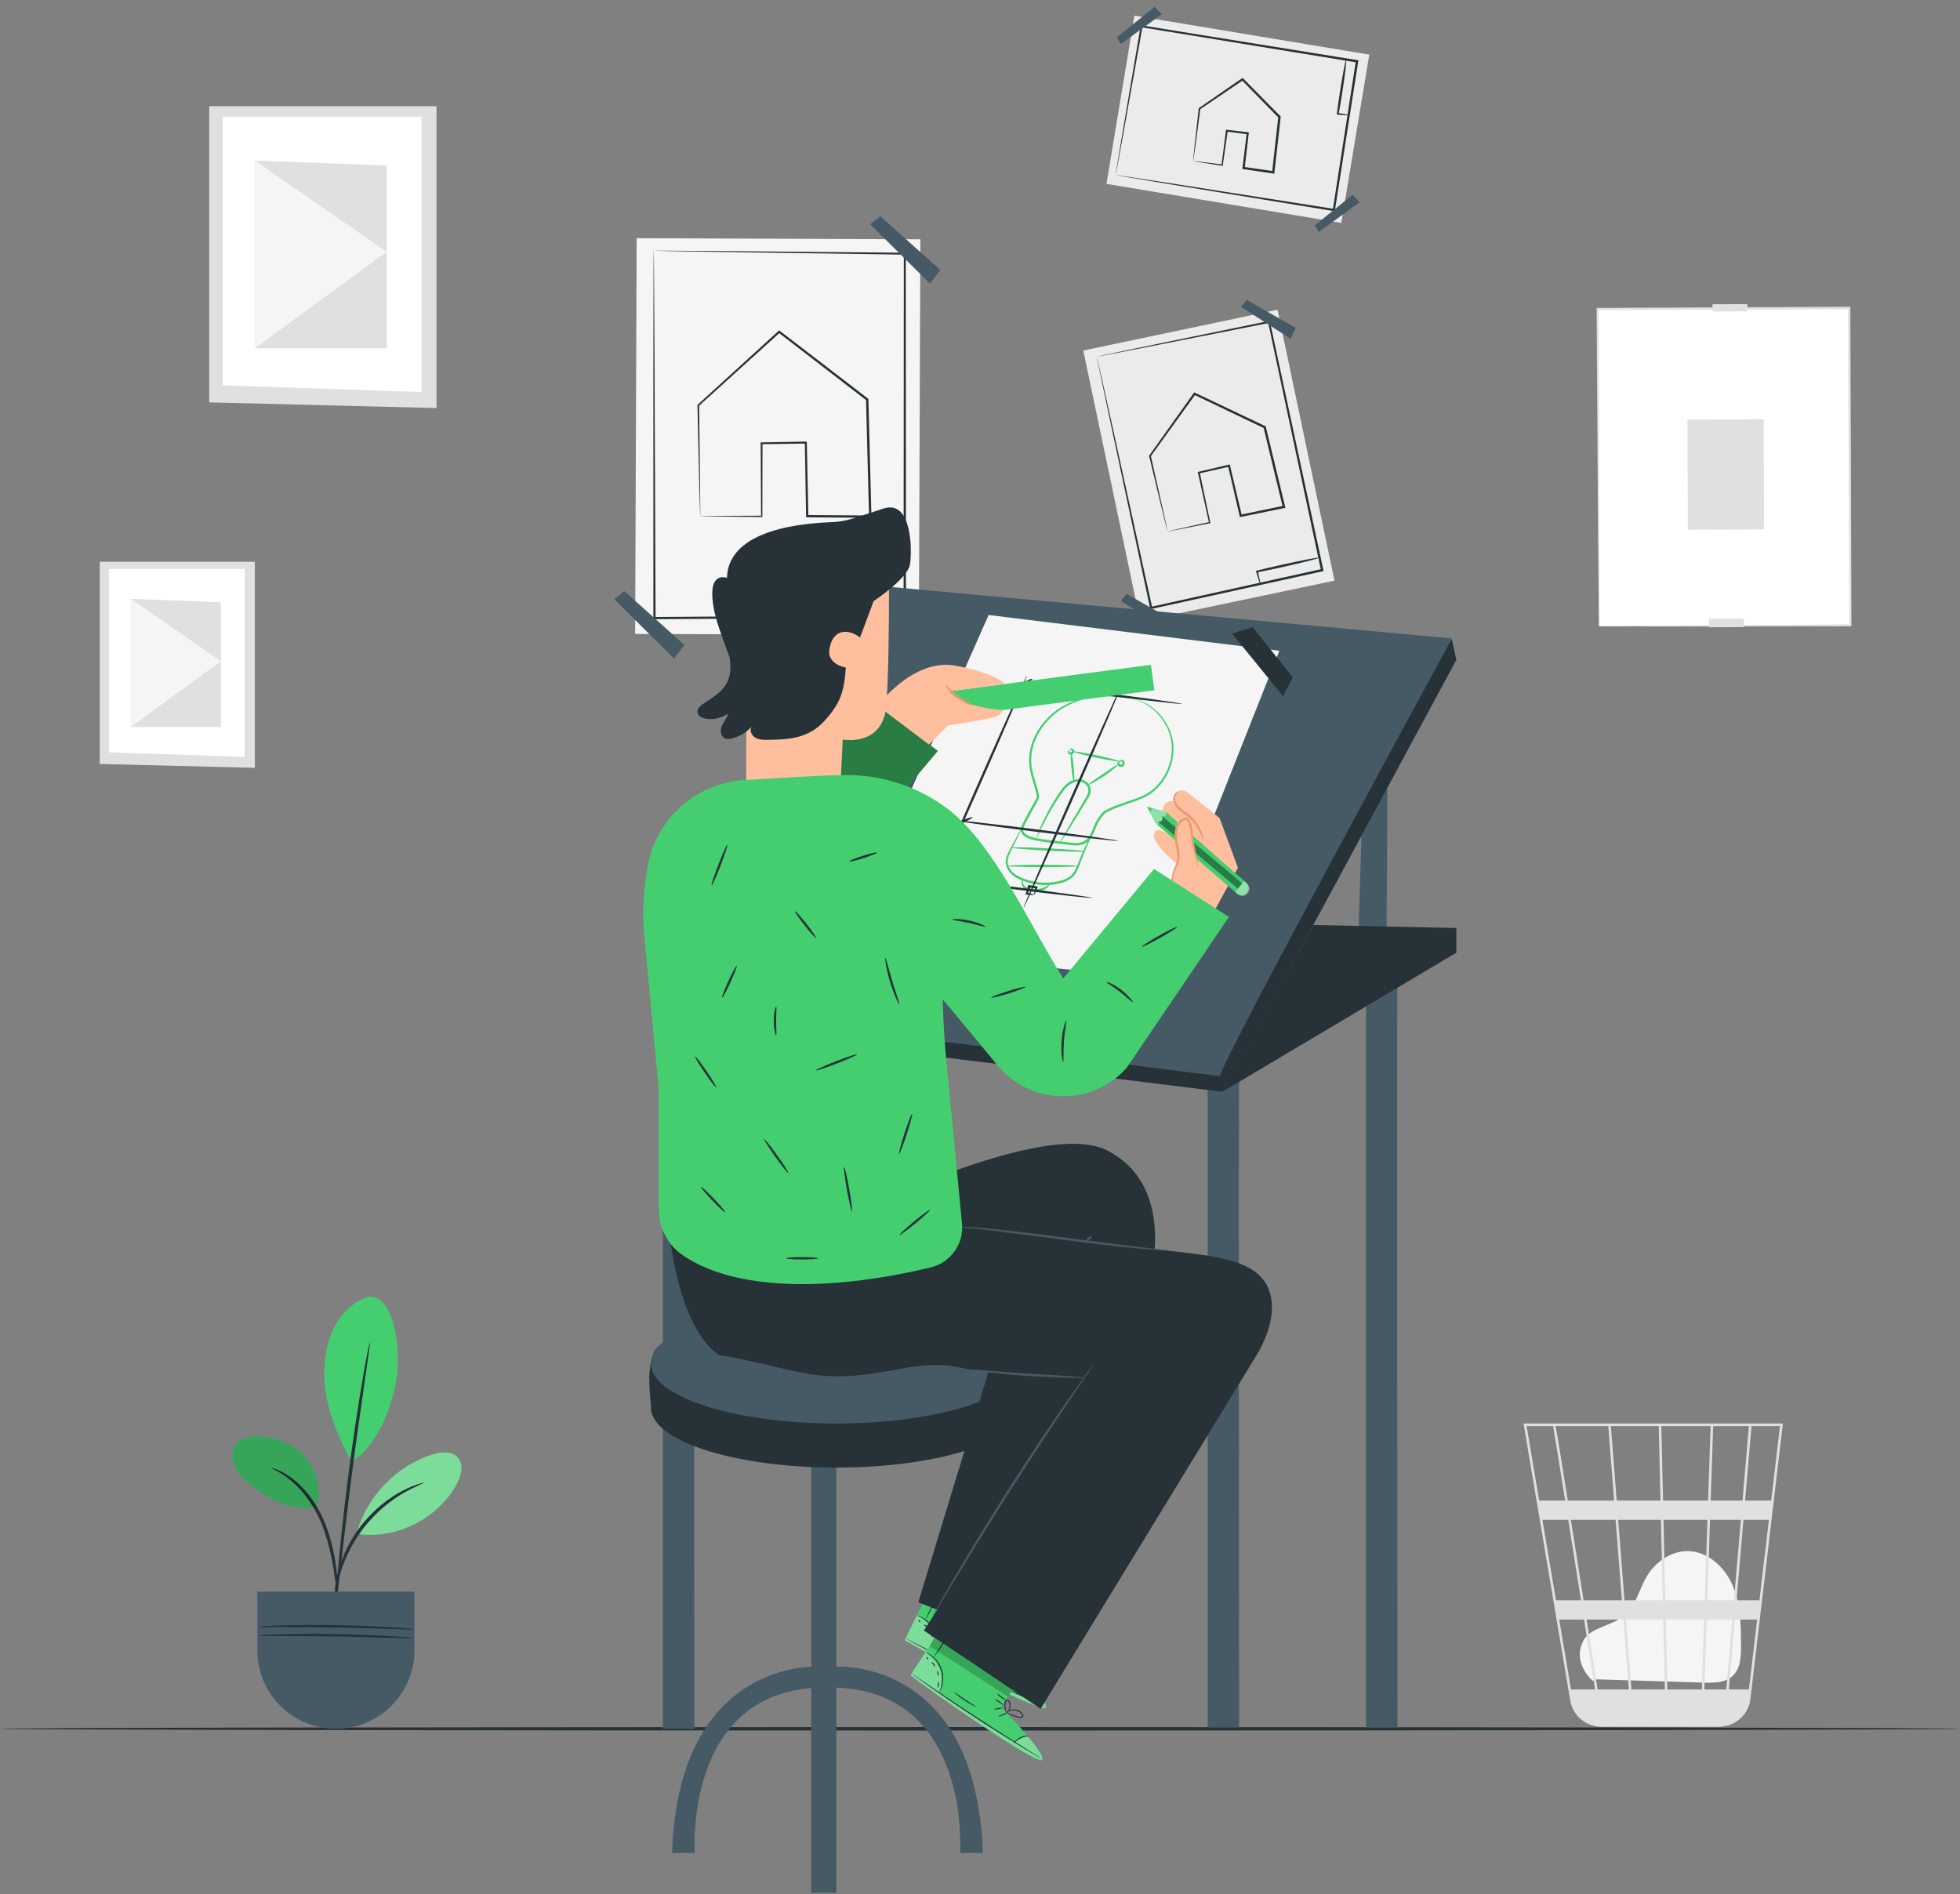<svg width="239" height="231" viewBox="0 0 239 231" fill="none" xmlns="http://www.w3.org/2000/svg">
<rect x="0" y="0" width="239" height="231" fill="#808080" stroke="none"/>
<path d="M225.492 37.552L194.828 37.678L194.987 76.374L225.651 76.248L225.492 37.552Z" fill="white"/>
<path d="M194.977 76.378C194.977 76.378 195.176 76.369 195.548 76.363C195.931 76.358 196.479 76.351 197.191 76.342C198.634 76.329 200.735 76.309 203.409 76.285C208.764 76.249 216.414 76.196 225.64 76.132L225.52 76.254C225.468 65.201 225.404 51.889 225.337 37.561V37.558L225.483 37.703C214.416 37.742 203.956 37.78 194.819 37.813L194.949 37.682C194.969 49.155 194.986 58.812 194.997 65.611C194.996 69.009 194.996 71.693 194.995 73.538C194.992 74.452 194.99 75.156 194.988 75.644C194.986 75.877 194.985 76.057 194.983 76.189C194.982 76.312 194.977 76.378 194.977 76.378C194.974 76.381 194.972 76.322 194.968 76.204C194.966 76.075 194.963 75.901 194.959 75.673C194.953 75.191 194.945 74.495 194.935 73.593C194.919 71.755 194.897 69.081 194.868 65.695C194.824 58.876 194.762 49.19 194.688 37.682L194.688 37.552L194.818 37.551C203.956 37.509 214.416 37.462 225.482 37.411L225.629 37.41V37.556V37.559C225.678 51.888 225.724 65.2 225.762 76.252L225.762 76.374H225.642C216.384 76.385 208.708 76.396 203.335 76.402C200.672 76.4 198.58 76.398 197.143 76.397C196.441 76.393 195.9 76.391 195.524 76.389C195.158 76.387 194.977 76.378 194.977 76.378Z" fill="#E0E0E0"/>
<path d="M212.628 75.444L208.375 75.461L208.379 76.493L212.632 76.476L212.628 75.444Z" fill="#E0E0E0"/>
<path d="M215.059 51.134L205.758 51.172L205.813 64.6L215.114 64.561L215.059 51.134Z" fill="#E0E0E0"/>
<path d="M213.074 37.086L208.82 37.103L208.824 37.987L213.077 37.97L213.074 37.086Z" fill="#E0E0E0"/>
<path d="M53.224 12.949H25.516V49.069L53.224 49.764V12.949Z" fill="#E0E0E0"/>
<path d="M51.402 14.234H27.156V46.993L51.402 47.811V14.234Z" fill="white"/>
<path d="M47.152 20.187L31.062 19.574V42.472H47.152V20.187Z" fill="#E0E0E0"/>
<path d="M31.062 42.472L47.152 30.708L31.062 19.574V42.472Z" fill="#F5F5F5"/>
<path d="M31.075 68.51H12.164V93.162L31.075 93.636V68.51Z" fill="#E0E0E0"/>
<path d="M29.829 69.387H13.281V91.744L29.829 92.302V69.387Z" fill="white"/>
<path d="M26.934 73.45L15.953 73.031V88.658H26.934V73.45Z" fill="#E0E0E0"/>
<path d="M15.953 88.658L26.934 80.63L15.953 73.031V88.658Z" fill="#F5F5F5"/>
<path d="M194.233 204.987C193.49 204.353 191.832 202.344 193.11 200.006C193.579 199.15 194.574 198.726 195.475 198.348C196.376 197.97 197.323 197.642 198.069 197.011C199.475 195.82 199.863 193.843 200.796 192.254C201.868 190.431 203.868 189.066 205.981 189.161C208.401 189.271 210.419 191.237 211.334 193.48C212.249 195.722 212.281 198.212 212.3 200.633C212.31 201.972 212.25 203.482 211.262 204.386C210.352 205.22 208.98 205.23 207.746 205.192C203.338 205.058 198.93 204.923 194.521 204.788" fill="#F5F5F5"/>
<path d="M217.402 173.596H185.781L191.477 207.391C191.726 208.867 192.8 210.005 194.177 210.4C194.213 210.411 194.251 210.419 194.288 210.43C194.382 210.454 194.473 210.485 194.569 210.502C194.778 210.545 194.993 210.567 195.212 210.575C195.214 210.586 195.216 210.597 195.217 210.608L195.372 210.583H195.373H209.466C209.731 210.583 209.989 210.556 210.24 210.506C211.904 210.25 213.236 208.921 213.439 207.203L216.184 183.918L216.308 182.992H216.293L217.381 173.77L217.402 173.596ZM211.437 195.153H208.191L208.519 185.345H212.279L211.437 195.153ZM212.593 185.345H215.7L214.544 195.153H211.752L212.593 185.345ZM203.323 206.025L203.125 197.505H207.798L207.514 206.025H203.323ZM198.271 197.505H202.812L203.008 206.025H198.936L198.271 197.505ZM198.622 206.025H194.815C194.453 203.725 193.983 200.735 193.473 197.505H197.957L198.622 206.025ZM198.087 195.153L197.321 185.345H202.53L202.757 195.153H198.087ZM203.071 195.153L202.844 185.345H208.204L207.877 195.153H203.071ZM202.79 182.993L202.579 173.909H208.586L208.283 182.993H202.79ZM202.476 182.993H197.138L196.429 173.909H202.266L202.476 182.993ZM196.823 182.993H191.175C190.975 181.738 190.786 180.551 190.614 179.483C190.025 175.81 189.803 174.429 189.68 173.909H196.114L196.823 182.993ZM197.006 185.345L197.772 195.153H193.101C192.944 194.157 192.785 193.151 192.626 192.143C192.26 189.828 191.893 187.513 191.548 185.344H197.006V185.345ZM192.784 195.153H189.732L188.079 185.345H191.231C191.713 188.376 192.247 191.749 192.784 195.153ZM193.155 197.505C193.62 200.454 194.078 203.361 194.497 206.025H191.566L190.13 197.505H193.155ZM207.828 206.025L208.113 197.505H211.234L210.502 206.025H207.828ZM208.598 182.993L208.901 173.909H213.26L212.48 182.993H208.598ZM189.382 173.909C189.507 174.566 190.084 178.14 190.857 182.993H187.684L186.153 173.909H189.382ZM213.261 206.025H210.817L211.549 197.505H214.266L213.261 206.025ZM215.977 182.993H212.795L213.575 173.909H217.049L215.977 182.993Z" fill="#E0E0E0"/>
<path d="M239 210.822C239 210.94 185.494 211.036 119.506 211.036C53.495 211.036 0 210.94 0 210.822C0 210.704 53.495 210.607 119.506 210.607C185.494 210.608 239 210.704 239 210.822Z" fill="#263238"/>
<path d="M112.227 29.182L77.633 29.051L77.449 77.303L112.044 77.434L112.227 29.182Z" fill="#F5F5F5"/>
<path d="M85.384 62.946C85.387 62.943 85.432 62.941 85.519 62.938C85.616 62.937 85.741 62.935 85.899 62.932C86.246 62.928 86.736 62.923 87.368 62.917C88.656 62.911 90.519 62.902 92.881 62.89L92.802 62.969C92.789 60.532 92.773 57.514 92.756 54.057L92.756 53.947L92.865 53.946C94.539 53.916 96.353 53.884 98.26 53.85L98.382 53.847L98.384 53.971C98.44 56.721 98.502 59.751 98.567 62.944L98.431 62.809C100.897 62.826 103.469 62.843 106.118 62.861L105.974 63.008C105.906 60.399 105.834 57.679 105.761 54.902C105.707 52.803 105.654 50.737 105.602 48.718L105.658 48.828C101.862 45.904 98.256 43.124 94.933 40.563L95.102 40.557C91.391 43.915 88.056 46.933 85.218 49.502L85.251 49.424C85.3 53.582 85.339 56.948 85.367 59.29C85.376 60.451 85.383 61.358 85.388 61.989C85.389 62.29 85.389 62.525 85.389 62.697C85.39 62.859 85.388 62.942 85.384 62.946C85.381 62.949 85.376 62.873 85.37 62.718C85.364 62.55 85.356 62.321 85.347 62.029C85.33 61.403 85.306 60.504 85.275 59.353C85.221 56.997 85.144 53.611 85.048 49.427L85.047 49.382L85.082 49.35C87.909 46.768 91.23 43.736 94.926 40.361L95.008 40.287L95.096 40.355C98.424 42.91 102.035 45.682 105.836 48.6L105.89 48.642L105.892 48.711C105.944 50.73 105.999 52.796 106.053 54.895C106.125 57.671 106.194 60.391 106.262 63.001L106.265 63.149L106.117 63.148C103.468 63.126 100.896 63.104 98.43 63.083L98.296 63.082L98.294 62.949C98.239 59.757 98.186 56.726 98.139 53.975L98.264 54.096C96.357 54.121 94.543 54.145 92.869 54.167L92.978 54.057C92.971 57.514 92.965 60.532 92.96 62.969V63.049L92.881 63.048C90.499 63.022 88.621 63.001 87.322 62.987C86.698 62.977 86.214 62.969 85.871 62.964C85.718 62.96 85.598 62.957 85.504 62.954C85.422 62.951 85.381 62.949 85.384 62.946Z" fill="#263238"/>
<path d="M79.714 30.576C79.714 30.576 79.893 30.57 80.253 30.57C80.625 30.571 81.159 30.574 81.855 30.576C83.276 30.586 85.349 30.6 87.999 30.618C93.342 30.666 101.007 30.736 110.332 30.82L110.448 30.821V30.937C110.455 43.209 110.465 58.557 110.475 75.176V75.321L110.33 75.322C110.258 75.323 110.18 75.323 110.102 75.324C99.301 75.389 89.033 75.451 79.806 75.507L79.672 75.507V75.374C79.672 62.156 79.672 50.945 79.672 43.027C79.68 39.092 79.686 35.976 79.69 33.833C79.695 32.778 79.698 31.964 79.701 31.403C79.704 31.136 79.706 30.93 79.708 30.782C79.709 30.643 79.714 30.576 79.714 30.576C79.714 30.576 79.719 30.654 79.722 30.797C79.725 30.95 79.727 31.16 79.731 31.434C79.736 32.001 79.743 32.824 79.752 33.891C79.765 36.041 79.784 39.166 79.807 43.115C79.839 51.011 79.885 62.192 79.938 75.373L79.804 75.24C89.03 75.177 99.298 75.106 110.1 75.032C110.178 75.031 110.256 75.031 110.328 75.03L110.183 75.176C110.194 58.556 110.205 43.209 110.213 30.937L110.329 31.053C101.035 30.918 93.396 30.807 88.071 30.73C85.41 30.686 83.328 30.651 81.901 30.627C81.195 30.613 80.654 30.603 80.277 30.595C79.91 30.587 79.714 30.576 79.714 30.576Z" fill="#263238"/>
<path d="M106.109 27.354L113.392 34.579L114.669 32.929L107.34 26.363L106.109 27.354Z" fill="#455A64"/>
<path d="M74.898 73.076L82.181 80.301L83.458 78.652L76.129 72.086L74.898 73.076Z" fill="#455A64"/>
<path d="M110.332 72.947C110.333 72.987 109.586 73.029 108.377 73.065C107.168 73.1 105.499 73.129 103.655 73.144C101.933 73.157 100.363 73.155 99.194 73.141L99.301 73.029C99.313 73.714 99.317 74.269 99.313 74.652C99.309 75.036 99.297 75.249 99.275 75.25C99.254 75.251 99.225 75.039 99.193 74.657C99.16 74.274 99.123 73.721 99.084 73.037L99.078 72.928L99.192 72.925C100.36 72.892 101.929 72.866 103.652 72.853C105.496 72.839 107.166 72.841 108.375 72.859C109.585 72.876 110.332 72.906 110.332 72.947Z" fill="#263238"/>
<path d="M155.78 37.769L132.094 42.746L139.041 75.784L162.727 70.807L155.78 37.769Z" fill="#EBEBEB"/>
<path d="M142.369 64.812C142.371 64.809 142.402 64.799 142.462 64.784C142.533 64.767 142.618 64.746 142.723 64.721C142.969 64.665 143.302 64.588 143.727 64.49C144.615 64.292 145.882 64.01 147.485 63.653L147.424 63.747C147.055 62.078 146.6 60.017 146.078 57.658L146.054 57.552L146.161 57.527C147.302 57.26 148.538 56.971 149.837 56.668L149.956 56.64L149.985 56.76C150.427 58.633 150.915 60.697 151.428 62.871L151.267 62.768C152.957 62.418 154.718 62.053 156.534 61.677L156.424 61.851C155.994 60.075 155.546 58.225 155.089 56.336C154.745 54.908 154.406 53.502 154.075 52.128L154.153 52.224C151.129 50.778 148.255 49.404 145.606 48.136L145.77 48.094C143.721 50.932 141.88 53.483 140.311 55.656L140.328 55.573C140.961 58.401 141.474 60.694 141.834 62.301C142.006 63.089 142.141 63.708 142.237 64.15C142.279 64.351 142.313 64.512 142.339 64.638C142.362 64.748 142.372 64.808 142.369 64.812C142.367 64.816 142.351 64.765 142.324 64.662C142.293 64.541 142.254 64.389 142.204 64.197C142.096 63.763 141.946 63.155 141.756 62.382C141.367 60.766 140.812 58.461 140.128 55.619L140.117 55.575L140.145 55.536C141.7 53.352 143.525 50.791 145.556 47.94L145.62 47.85L145.72 47.897C148.372 49.157 151.25 50.524 154.278 51.963L154.34 51.992L154.356 52.059C154.688 53.433 155.028 54.839 155.373 56.266C155.828 58.156 156.274 60.006 156.703 61.782L156.737 61.927L156.592 61.956C154.776 62.328 153.013 62.689 151.323 63.036L151.192 63.062L151.162 62.933C150.658 60.757 150.179 58.691 149.745 56.815L149.893 56.907C148.592 57.202 147.354 57.482 146.211 57.742L146.295 57.611C146.792 59.975 147.227 62.04 147.579 63.713L147.595 63.791L147.518 63.807C145.889 64.131 144.6 64.388 143.697 64.567C143.276 64.648 142.946 64.711 142.702 64.757C142.478 64.799 142.365 64.818 142.369 64.812Z" fill="#263238"/>
<path d="M133.743 43.497C133.743 43.497 133.862 43.465 134.107 43.411C134.366 43.356 134.73 43.278 135.199 43.177C136.178 42.973 137.596 42.677 139.404 42.299C143.075 41.543 148.329 40.462 154.72 39.147L154.833 39.123L154.858 39.237C156.664 47.634 158.922 58.131 161.367 69.498L161.397 69.639L161.256 69.671C161.206 69.681 161.153 69.693 161.099 69.705C153.719 71.33 146.703 72.874 140.398 74.262L140.267 74.291L140.239 74.16C138.311 65.115 136.674 57.44 135.517 52.013C134.951 49.325 134.503 47.195 134.193 45.722C134.046 45.006 133.931 44.451 133.85 44.061C133.815 43.882 133.788 43.743 133.766 43.636C133.747 43.542 133.74 43.495 133.743 43.497C133.746 43.499 133.76 43.55 133.784 43.649C133.81 43.758 133.843 43.901 133.886 44.084C133.975 44.479 134.102 45.041 134.266 45.765C134.594 47.241 135.068 49.377 135.666 52.071C136.851 57.47 138.525 65.105 140.499 74.104L140.34 74.002C146.644 72.607 153.658 71.054 161.036 69.421C161.09 69.409 161.143 69.397 161.192 69.386L161.082 69.559C158.658 58.188 156.419 47.686 154.629 39.286L154.766 39.376C148.396 40.635 143.157 41.67 139.498 42.393C137.674 42.748 136.244 43.026 135.256 43.218C134.775 43.309 134.402 43.38 134.137 43.431C133.881 43.478 133.743 43.497 133.743 43.497Z" fill="#263238"/>
<path d="M151.328 37.428L157.369 41.305L158.001 39.989L152.025 36.57L151.328 37.428Z" fill="#455A64"/>
<path d="M136.672 73.278L142.714 77.155L143.345 75.838L137.369 72.42L136.672 73.278Z" fill="#455A64"/>
<path d="M160.892 68.002C160.901 68.041 160.398 68.191 159.578 68.4C158.758 68.609 157.622 68.878 156.362 69.158C155.185 69.419 154.11 69.644 153.307 69.798L153.388 69.666C153.597 70.601 153.706 71.187 153.664 71.198C153.623 71.208 153.439 70.641 153.178 69.719L153.148 69.615L153.259 69.588C154.052 69.387 155.121 69.135 156.298 68.874C157.558 68.594 158.702 68.357 159.533 68.199C160.365 68.041 160.883 67.963 160.892 68.002Z" fill="#263238"/>
<path d="M138.332 1.907L134.922 22.424L163.56 27.18L166.97 6.663L138.332 1.907Z" fill="#EBEBEB"/>
<path d="M145.495 19.635C145.5 19.631 145.586 19.638 145.747 19.655C145.929 19.675 146.159 19.702 146.446 19.735C147.073 19.813 147.943 19.922 149.036 20.058L148.947 20.125C149.097 18.967 149.281 17.546 149.492 15.921L149.506 15.813L149.615 15.826C150.407 15.919 151.264 16.02 152.164 16.127L152.285 16.141L152.271 16.264C152.12 17.565 151.953 18.997 151.777 20.504L151.661 20.352C152.822 20.52 154.033 20.695 155.28 20.876L155.117 21.002C155.255 19.768 155.399 18.482 155.546 17.169C155.658 16.177 155.768 15.2 155.876 14.245L155.917 14.363C154.322 12.736 152.807 11.19 151.409 9.763L151.578 9.779C149.61 11.111 147.84 12.309 146.327 13.334L146.371 13.262C146.112 15.199 145.903 16.775 145.753 17.898C145.677 18.432 145.617 18.857 145.572 19.175C145.529 19.471 145.503 19.629 145.495 19.635C145.487 19.641 145.498 19.495 145.524 19.21C145.556 18.895 145.599 18.475 145.652 17.949C145.777 16.807 145.952 15.206 146.168 13.238L146.173 13.193L146.212 13.166C147.716 12.128 149.474 10.913 151.43 9.563L151.52 9.5L151.598 9.579C153.001 11 154.522 12.54 156.122 14.161L156.171 14.21L156.163 14.278C156.056 15.233 155.946 16.21 155.835 17.203C155.686 18.515 155.541 19.801 155.401 21.035L155.385 21.183L155.238 21.161C153.992 20.976 152.782 20.797 151.621 20.624L151.489 20.605L151.505 20.473C151.691 18.967 151.866 17.536 152.027 16.236L152.134 16.373C151.235 16.258 150.38 16.148 149.589 16.047L149.712 15.953C149.477 17.574 149.271 18.992 149.103 20.148L149.092 20.228L149.014 20.216C147.907 20.04 147.025 19.9 146.39 19.799C146.113 19.752 145.89 19.714 145.715 19.684C145.564 19.655 145.489 19.64 145.495 19.635Z" fill="#263238"/>
<path d="M136.039 21.344C136.039 21.344 136.049 21.24 136.082 21.027C136.118 20.8 136.168 20.485 136.233 20.081C136.375 19.23 136.579 18.004 136.838 16.442C137.378 13.262 138.15 8.717 139.088 3.19L139.108 3.076L139.222 3.095C146.515 4.27 155.629 5.739 165.499 7.33L165.641 7.353L165.619 7.496C165.612 7.539 165.605 7.586 165.598 7.632C164.594 14.047 163.64 20.145 162.782 25.628L162.761 25.76L162.629 25.738C154.781 24.454 148.121 23.364 143.407 22.592C141.081 22.204 139.236 21.896 137.957 21.683C137.34 21.577 136.861 21.495 136.521 21.437C136.369 21.409 136.25 21.387 136.156 21.37C136.076 21.355 136.036 21.346 136.039 21.344C136.042 21.342 136.088 21.347 136.175 21.358C136.273 21.371 136.398 21.389 136.557 21.411C136.905 21.463 137.395 21.536 138.025 21.63C139.314 21.828 141.173 22.113 143.516 22.473C148.214 23.209 154.851 24.249 162.672 25.475L162.52 25.585C163.37 20.103 164.315 14.003 165.311 7.586C165.318 7.54 165.325 7.493 165.332 7.45L165.453 7.616C155.587 6.004 146.476 4.516 139.185 3.324L139.32 3.229C138.336 8.717 137.527 13.23 136.961 16.388C136.674 17.956 136.449 19.188 136.293 20.043C136.215 20.454 136.156 20.774 136.112 21.006C136.068 21.226 136.039 21.344 136.039 21.344Z" fill="#263238"/>
<path d="M136.665 5.371L141.657 1.745L140.8 0.828L136.195 4.545L136.665 5.371Z" fill="#455A64"/>
<path d="M160.806 28.293L165.798 24.667L164.941 23.75L160.336 27.467L160.806 28.293Z" fill="#455A64"/>
<path d="M164.15 7.258C164.23 7.27 164.02 9.057 163.682 11.248C163.523 12.272 163.366 13.202 163.235 13.893L163.142 13.769C163.955 13.897 164.458 13.999 164.452 14.041C164.447 14.084 163.935 14.059 163.115 13.983L163.008 13.973L163.021 13.859C163.106 13.162 163.235 12.226 163.393 11.203C163.732 9.013 164.071 7.246 164.15 7.258Z" fill="#263238"/>
<path d="M84.666 123.832C84.567 124.383 84.666 210.822 84.666 210.822H80.828V123.832H84.666Z" fill="#455A64"/>
<path d="M151.103 131.432C151.005 131.982 151.103 210.667 151.103 210.667H147.266V131.432H151.103Z" fill="#455A64"/>
<path d="M170.408 116.994C170.309 117.545 170.408 210.667 170.408 210.667H166.57V116.994H170.408Z" fill="#455A64"/>
<path d="M169.015 91.362C169.326 90.844 169.015 119.497 169.015 119.497L165.477 120.042L166.316 91.709L169.015 91.362Z" fill="#455A64"/>
<path d="M149.054 133.14C148.79 133.936 177.587 80.468 177.587 80.468L177.056 78.054L107.033 74.01L80.391 124.659L149.054 133.14Z" fill="#263238"/>
<path d="M148.764 131.234C148.694 129.892 177.056 77.857 177.056 77.857L105.565 71.299L79.359 122.58L148.764 131.234Z" fill="#455A64"/>
<path d="M115.549 116.695L140.198 119.266L156 79.361L120.552 74.998L102.789 115.106L115.549 116.695Z" fill="#F5F5F5"/>
<path d="M138.183 85.183C138.183 85.183 138.391 85.212 138.767 85.339C139.143 85.465 139.692 85.695 140.312 86.134C140.928 86.571 141.622 87.218 142.185 88.144C142.748 89.059 143.164 90.284 143.089 91.655C143.026 93.017 142.505 94.5 141.464 95.733C140.944 96.337 140.292 96.906 139.502 97.252C138.727 97.613 137.897 97.876 137.061 98.172C136.644 98.319 136.222 98.471 135.806 98.643C135.598 98.728 135.393 98.823 135.189 98.92L134.888 99.078C134.817 99.121 134.73 99.2 134.654 99.277C134.346 99.599 134.081 99.983 133.87 100.392C133.654 100.793 133.535 101.263 133.303 101.709C133.08 102.147 132.78 102.597 132.303 102.861C131.821 103.117 131.27 103.123 130.77 103.076C129.777 102.96 128.768 102.842 127.748 102.722C127.237 102.656 126.731 102.581 126.227 102.483C125.723 102.372 125.209 102.226 124.785 101.86C124.58 101.677 124.424 101.366 124.48 101.069C124.529 100.775 124.654 100.566 124.758 100.337C124.979 99.891 125.215 99.464 125.449 99.04C125.681 98.617 125.912 98.197 126.139 97.782L126.303 97.47L126.383 97.314C126.401 97.266 126.409 97.249 126.412 97.194C126.426 97.002 126.371 96.767 126.319 96.549C126.09 95.661 125.774 94.796 125.599 93.913C125.234 92.112 125.763 90.342 126.611 88.999C127.467 87.642 128.626 86.625 129.832 85.998C131.032 85.368 132.218 84.989 133.288 84.853C134.358 84.707 135.289 84.782 136.037 84.856C136.786 84.938 137.361 85.04 137.752 85.106C137.933 85.14 138.078 85.168 138.194 85.189C138.294 85.21 138.344 85.223 138.344 85.228C138.343 85.233 138.291 85.23 138.19 85.219C138.072 85.205 137.926 85.186 137.743 85.164C137.35 85.117 136.772 85.033 136.025 84.969C135.28 84.913 134.358 84.856 133.31 85.014C132.263 85.164 131.103 85.549 129.929 86.18C128.76 86.802 127.638 87.805 126.816 89.127C126 90.438 125.506 92.145 125.861 93.859C126.035 94.719 126.35 95.571 126.589 96.483C126.642 96.715 126.707 96.942 126.691 97.22C126.692 97.284 126.662 97.38 126.634 97.44L126.553 97.599L126.388 97.916C126.161 98.333 125.931 98.754 125.699 99.179C125.466 99.603 125.231 100.029 125.016 100.464C124.916 100.679 124.795 100.912 124.767 101.11C124.731 101.311 124.823 101.498 124.983 101.649C125.319 101.945 125.809 102.099 126.285 102.198C126.775 102.295 127.278 102.368 127.785 102.434C128.801 102.554 129.805 102.672 130.795 102.788C131.279 102.835 131.767 102.82 132.165 102.608C132.561 102.392 132.836 101.996 133.048 101.581C133.265 101.169 133.385 100.7 133.619 100.262C133.845 99.83 134.119 99.432 134.455 99.082C134.544 98.996 134.626 98.912 134.753 98.835L135.066 98.673C135.277 98.573 135.488 98.477 135.701 98.39C136.126 98.216 136.552 98.064 136.973 97.918C137.812 97.626 138.64 97.366 139.393 97.02C140.155 96.691 140.766 96.161 141.279 95.577C142.291 94.394 142.809 92.961 142.882 91.645C142.968 90.32 142.581 89.129 142.044 88.228C141.508 87.316 140.841 86.669 140.245 86.226C139.646 85.781 139.112 85.536 138.746 85.395C138.38 85.251 138.179 85.197 138.183 85.183Z" fill="#44CE6F"/>
<path d="M133.339 101.302C133.357 101.311 133.252 101.572 133.05 102.038C132.85 102.503 132.548 103.172 132.204 104.008C132.032 104.427 131.853 104.887 131.674 105.388C131.491 105.883 131.293 106.46 130.833 106.916C130.375 107.366 129.74 107.616 129.093 107.757C128.442 107.898 127.75 107.957 127.046 107.917C126.341 107.876 125.66 107.737 125.031 107.523C124.406 107.309 123.804 107.035 123.34 106.601C122.881 106.172 122.594 105.572 122.637 104.991C122.683 104.415 122.953 103.962 123.158 103.564C123.567 102.803 123.909 102.168 124.176 101.672C124.422 101.228 124.567 100.987 124.585 100.996C124.603 101.005 124.493 101.264 124.277 101.723C124.032 102.23 123.718 102.879 123.341 103.657C123.145 104.062 122.905 104.505 122.879 105.004C122.851 105.498 123.105 106.023 123.523 106.404C123.944 106.79 124.516 107.049 125.122 107.253C125.729 107.455 126.384 107.587 127.062 107.625C127.741 107.664 128.406 107.608 129.032 107.477C129.654 107.346 130.238 107.116 130.646 106.723C131.054 106.331 131.257 105.794 131.448 105.303C131.637 104.803 131.83 104.342 132.015 103.927C132.386 103.096 132.717 102.44 132.949 101.988C133.182 101.538 133.321 101.294 133.339 101.302Z" fill="#44CE6F"/>
<path d="M132.294 103.827C132.291 103.868 131.788 103.878 130.976 103.863C130.165 103.847 129.046 103.806 127.812 103.742C126.577 103.679 125.459 103.605 124.651 103.537C123.843 103.469 123.343 103.407 123.344 103.367C123.345 103.326 123.847 103.316 124.658 103.331C125.469 103.346 126.589 103.387 127.827 103.451C129.064 103.515 130.183 103.589 130.991 103.656C131.799 103.725 132.298 103.787 132.294 103.827Z" fill="#44CE6F"/>
<path d="M131.427 105.613C131.427 105.693 129.505 105.754 127.136 105.749C124.765 105.743 122.844 105.674 122.844 105.593C122.844 105.513 124.765 105.452 127.136 105.457C129.506 105.462 131.427 105.532 131.427 105.613Z" fill="#44CE6F"/>
<path d="M128.009 107.745C128.042 107.755 127.968 108.033 127.624 108.301C127.291 108.578 126.678 108.744 126.045 108.689C125.733 108.667 125.422 108.621 125.154 108.495C124.887 108.376 124.684 108.149 124.617 107.932C124.539 107.717 124.57 107.521 124.626 107.409C124.684 107.296 124.747 107.26 124.76 107.271C124.797 107.291 124.638 107.521 124.807 107.854C124.948 108.197 125.465 108.378 126.064 108.398C126.66 108.446 127.184 108.332 127.508 108.13C127.838 107.939 127.971 107.722 128.009 107.745Z" fill="#44CE6F"/>
<path d="M129.272 102.74C129.255 102.73 129.372 102.499 129.598 102.09C129.859 101.634 130.188 101.058 130.579 100.372C131.013 99.635 131.515 98.782 132.067 97.844C132.328 97.366 132.725 96.882 132.722 96.349C132.717 95.825 132.2 95.342 131.628 95.315C131.04 95.273 130.48 95.573 130.081 95.979C129.673 96.387 129.364 96.881 129.055 97.334C128.448 98.25 127.957 99.111 127.568 99.846C127.181 100.583 126.896 101.193 126.7 101.617C126.505 102.04 126.398 102.276 126.378 102.268C126.36 102.261 126.432 102.012 126.596 101.573C126.759 101.135 127.018 100.507 127.384 99.753C127.753 99 128.23 98.121 128.831 97.188C129.136 96.727 129.439 96.225 129.88 95.776C130.311 95.334 130.946 94.974 131.65 95.024C132.351 95.063 132.995 95.638 133.008 96.344C133.012 96.688 132.878 96.991 132.736 97.25C132.59 97.511 132.439 97.745 132.297 97.982C131.725 98.908 131.205 99.75 130.756 100.478C130.332 101.144 129.977 101.704 129.695 102.147C129.44 102.539 129.29 102.751 129.272 102.74Z" fill="#44CE6F"/>
<path d="M130.617 91.795C130.697 91.787 130.836 92.564 130.928 93.53C131.019 94.496 131.029 95.286 130.949 95.293C130.869 95.301 130.73 94.524 130.638 93.558C130.546 92.592 130.537 91.803 130.617 91.795Z" fill="#44CE6F"/>
<path d="M130.359 91.473C130.391 91.499 130.373 91.58 130.428 91.666C130.49 91.76 130.573 91.796 130.663 91.71C130.75 91.621 130.715 91.537 130.622 91.474C130.536 91.419 130.455 91.436 130.429 91.403C130.399 91.381 130.479 91.251 130.681 91.277C130.772 91.292 130.892 91.346 130.959 91.483C131.029 91.623 130.981 91.811 130.868 91.918C130.76 92.03 130.571 92.076 130.432 92.004C130.296 91.935 130.243 91.815 130.229 91.723C130.206 91.521 130.337 91.442 130.359 91.473Z" fill="#44CE6F"/>
<path d="M136.359 93.214C136.408 93.276 135.666 93.943 134.648 94.629C133.631 95.318 132.736 95.76 132.697 95.691C132.655 95.62 133.478 95.071 134.485 94.388C135.493 93.708 136.309 93.15 136.359 93.214Z" fill="#44CE6F"/>
<path d="M136.529 92.779C136.5 92.756 136.618 92.61 136.864 92.678C136.978 92.708 137.122 92.834 137.142 93.014C137.165 93.181 137.09 93.396 136.885 93.492C136.685 93.577 136.476 93.514 136.355 93.381C136.231 93.243 136.223 93.058 136.297 92.937C136.378 92.81 136.503 92.796 136.568 92.812C136.64 92.831 136.657 92.873 136.647 92.888C136.633 92.914 136.506 92.92 136.482 93.027C136.472 93.073 136.492 93.152 136.546 93.193C136.597 93.239 136.699 93.258 136.765 93.226C136.829 93.202 136.875 93.113 136.874 93.038C136.875 92.965 136.839 92.907 136.781 92.867C136.664 92.785 136.548 92.815 136.529 92.779Z" fill="#44CE6F"/>
<path d="M136.485 92.839C136.468 92.918 135.186 92.713 133.623 92.382C132.058 92.051 130.804 91.719 130.82 91.64C130.837 91.561 132.118 91.766 133.683 92.097C135.247 92.428 136.501 92.76 136.485 92.839Z" fill="#44CE6F"/>
<path d="M118.589 99.675C118.62 99.75 118.143 100.02 117.523 100.281C116.904 100.541 116.377 100.692 116.345 100.617C116.314 100.543 116.791 100.272 117.411 100.012C118.03 99.752 118.557 99.601 118.589 99.675Z" fill="#263238"/>
<path d="M125.216 82.391C125.29 82.423 122.777 88.288 119.605 95.487C116.432 102.689 113.801 108.5 113.728 108.467C113.654 108.435 116.166 102.572 119.339 95.37C122.511 88.17 125.142 82.358 125.216 82.391Z" fill="#263238"/>
<path d="M136.89 83.295C136.963 83.328 134.317 89.495 130.982 97.068C127.644 104.644 124.88 110.757 124.806 110.725C124.732 110.692 127.377 104.527 130.715 96.951C134.051 89.377 136.816 83.263 136.89 83.295Z" fill="#263238"/>
<path d="M133.197 109.499C133.187 109.579 128.638 109.075 123.038 108.374C117.436 107.672 112.904 107.039 112.914 106.959C112.924 106.88 117.472 107.383 123.074 108.085C128.674 108.785 133.207 109.419 133.197 109.499Z" fill="#263238"/>
<path d="M136.337 102.536C136.335 102.556 136.048 102.539 135.533 102.492C134.963 102.433 134.232 102.357 133.354 102.267C131.516 102.063 128.978 101.762 126.178 101.411C123.377 101.06 120.844 100.726 119.012 100.471C118.139 100.343 117.411 100.236 116.845 100.153C116.334 100.071 116.052 100.017 116.055 99.997C116.057 99.977 116.343 99.993 116.859 100.04C117.428 100.1 118.16 100.176 119.038 100.267C120.876 100.47 123.413 100.772 126.214 101.122C129.014 101.473 131.548 101.807 133.379 102.062C134.252 102.19 134.98 102.297 135.547 102.381C136.058 102.462 136.339 102.516 136.337 102.536Z" fill="#263238"/>
<path d="M144.118 85.834C144.116 85.854 143.829 85.837 143.314 85.79C142.745 85.731 142.013 85.655 141.135 85.564C139.297 85.36 136.76 85.059 133.96 84.708C131.159 84.358 128.625 84.024 126.794 83.768C125.92 83.64 125.193 83.533 124.626 83.45C124.115 83.368 123.834 83.314 123.836 83.293C123.839 83.273 124.125 83.29 124.64 83.337C125.209 83.396 125.941 83.472 126.819 83.563C128.657 83.767 131.195 84.068 133.995 84.419C136.795 84.769 139.328 85.103 141.16 85.359C142.034 85.487 142.762 85.594 143.328 85.677C143.839 85.76 144.12 85.814 144.118 85.834Z" fill="#263238"/>
<path d="M125.888 82.785C125.928 82.855 125.548 83.145 125.041 83.433C124.533 83.721 124.089 83.899 124.05 83.829C124.01 83.759 124.39 83.469 124.897 83.18C125.405 82.892 125.849 82.715 125.888 82.785Z" fill="#263238"/>
<path d="M115.647 106.555C115.679 106.629 115.119 106.939 114.397 107.247C113.675 107.556 113.064 107.746 113.033 107.671C113.001 107.598 113.56 107.288 114.283 106.979C115.005 106.671 115.616 106.481 115.647 106.555Z" fill="#263238"/>
<path d="M126.109 109.106C126.087 109.059 126.138 108.665 126.25 108.177L126.353 108.338C126.095 108.313 125.793 108.276 125.471 108.23L125.631 108.129L125.628 108.14C125.527 108.463 125.425 108.765 125.333 109.017L125.231 108.855C125.707 108.953 126.076 109.067 126.109 109.106C126.142 109.145 125.795 109.157 125.196 109.104L125.055 109.091L125.093 108.942C125.161 108.682 125.249 108.377 125.35 108.053L125.353 108.042L125.39 107.924L125.513 107.942C125.834 107.988 126.135 108.038 126.39 108.088L126.539 108.116L126.493 108.249C126.291 108.831 126.132 109.153 126.109 109.106Z" fill="#263238"/>
<path d="M149.055 133.141L177.588 116.178H158.316L149.055 133.141Z" fill="#263238"/>
<path d="M150.219 77.243L156.45 84.893L157.642 82.59L152.74 76.49L150.219 77.243Z" fill="#263238"/>
<path d="M177.585 116.179V113.169L160.142 112.799L152.289 127.287L177.585 116.179Z" fill="#263238"/>
<path d="M101.981 175.988H98.914V230.828H101.981V175.988Z" fill="#455A64"/>
<path d="M124.598 171.657C124.598 175.696 114.474 178.97 101.985 178.97C89.496 178.97 79.372 175.696 79.372 171.657C79.372 170.392 78.786 167.732 79.619 165.198C81.012 160.965 93.407 164.344 101.985 164.344C111.193 164.344 122.802 162.644 124.272 166.742C124.93 168.577 124.598 170.596 124.598 171.657Z" fill="#263238"/>
<path d="M101.98 173.595C114.469 173.595 124.594 170.321 124.594 166.282C124.594 162.243 114.469 158.969 101.98 158.969C89.492 158.969 79.367 162.243 79.367 166.282C79.367 170.321 89.492 173.595 101.98 173.595Z" fill="#455A64"/>
<path d="M101.922 203.248C101.922 203.248 119.061 202.078 119.845 225.961H117.071C117.071 225.961 118.469 206.36 101.922 205.798V203.678" fill="#455A64"/>
<path d="M99.876 203.248C99.876 203.248 82.737 202.078 81.953 225.961H84.727C84.727 225.961 83.329 206.36 99.876 205.798V203.678" fill="#455A64"/>
<path d="M140.348 81.071L113.508 84.592L113.915 87.693L140.755 84.173L140.348 81.071Z" fill="#44CE6F"/>
<path d="M121.792 202.486L124.401 197.033L114.214 192.082L110.312 200.019L110.924 200.367C113.659 201.889 124.939 207.913 127.096 208.257C129.5 208.64 121.792 202.486 121.792 202.486Z" fill="#44CE6F"/>
<g opacity="0.3">
<path d="M114.042 201.733C114.31 200.812 114.222 199.791 113.798 198.931C113.374 198.069 112.671 197.383 111.777 197.033L110.391 199.878L114.042 201.733Z" fill="white"/>
</g>
<path opacity="0.3" d="M125.485 205.643C125.485 205.643 128.093 207.992 127.472 208.308C126.85 208.623 115.223 202.964 110.312 200.019L110.439 199.799L123.946 206.516C123.946 206.516 124.88 205.38 125.485 205.643Z" fill="white"/>
<path d="M110.281 199.715C110.279 199.72 110.336 199.755 110.447 199.819C110.593 199.902 110.754 199.992 110.935 200.094C111.428 200.361 112.033 200.688 112.747 201.075C114.283 201.892 116.42 202.993 118.806 204.156C121.193 205.32 123.377 206.326 124.967 207.034C125.711 207.359 126.342 207.634 126.855 207.858C127.047 207.938 127.217 208.008 127.373 208.073C127.491 208.121 127.555 208.144 127.557 208.14C127.558 208.135 127.499 208.104 127.384 208.048C127.232 207.976 127.065 207.898 126.877 207.809C126.369 207.574 125.744 207.286 125.007 206.946C123.428 206.217 121.253 205.197 118.867 204.034C116.482 202.871 114.339 201.784 112.793 200.99C112.07 200.618 111.458 200.304 110.96 200.048C110.775 199.955 110.61 199.871 110.46 199.796C110.345 199.739 110.284 199.711 110.281 199.715Z" fill="#263238"/>
<path d="M123.871 206.673C123.906 206.696 124.15 206.268 124.646 205.958C125.137 205.639 125.628 205.598 125.622 205.557C125.63 205.523 125.1 205.502 124.573 205.842C124.041 206.177 123.837 206.665 123.871 206.673Z" fill="#263238"/>
<path d="M121.603 203.687C121.623 203.72 121.852 203.614 122.114 203.453C122.376 203.291 122.573 203.134 122.553 203.102C122.533 203.069 122.304 203.174 122.042 203.336C121.78 203.498 121.583 203.655 121.603 203.687Z" fill="#263238"/>
<path d="M120.993 202.85C121.003 202.886 121.216 202.857 121.468 202.785C121.72 202.713 121.916 202.625 121.906 202.588C121.895 202.552 121.683 202.581 121.43 202.653C121.178 202.725 120.982 202.813 120.993 202.85Z" fill="#263238"/>
<path d="M120.938 201.634C120.922 201.668 121.144 201.814 121.437 201.961C121.729 202.107 121.98 202.198 121.996 202.164C122.013 202.13 121.791 201.984 121.498 201.838C121.206 201.691 120.955 201.6 120.938 201.634Z" fill="#263238"/>
<path d="M121.096 200.87C121.07 200.895 121.272 201.138 121.605 201.331C121.937 201.526 122.248 201.583 122.257 201.547C122.268 201.509 121.99 201.398 121.674 201.212C121.357 201.029 121.123 200.842 121.096 200.87Z" fill="#263238"/>
<path d="M122.383 202.966C122.376 202.979 122.612 203.132 123.039 203.28C123.252 203.354 123.514 203.422 123.81 203.466C123.96 203.482 124.11 203.513 124.289 203.495C124.374 203.484 124.476 203.458 124.549 203.371C124.624 203.286 124.625 203.151 124.577 203.061C124.11 202.433 123.312 202.48 122.923 202.69C122.715 202.793 122.578 202.925 122.497 203.023C122.417 203.122 122.387 203.187 122.394 203.191C122.413 203.211 122.564 202.955 122.964 202.778C123.161 202.692 123.42 202.641 123.699 202.687C123.964 202.731 124.302 202.873 124.453 203.12C124.52 203.248 124.42 203.35 124.271 203.363C124.129 203.38 123.969 203.354 123.827 203.341C123.538 203.306 123.281 203.249 123.068 203.188C122.642 203.066 122.392 202.946 122.383 202.966Z" fill="#263238"/>
<path d="M122.535 203.081C122.54 203.093 122.719 202.972 122.831 202.664C122.886 202.512 122.916 202.314 122.886 202.099C122.841 201.898 122.789 201.625 122.503 201.501C122.342 201.446 122.184 201.583 122.154 201.705C122.11 201.825 122.114 201.948 122.123 202.051C122.141 202.262 122.186 202.448 122.239 202.598C122.346 202.898 122.471 203.053 122.485 203.044C122.504 203.034 122.411 202.864 122.332 202.569C122.293 202.422 122.259 202.243 122.249 202.043C122.227 201.861 122.286 201.583 122.464 201.633C122.636 201.697 122.724 201.941 122.76 202.121C122.794 202.312 122.777 202.493 122.738 202.636C122.659 202.925 122.515 203.065 122.535 203.081Z" fill="#263238"/>
<path d="M111.844 197.029C111.835 197.053 112.149 197.143 112.583 197.422C113.014 197.694 113.557 198.19 113.895 198.897C114.231 199.605 114.274 200.339 114.214 200.845C114.157 201.358 114.03 201.658 114.054 201.666C114.062 201.67 114.101 201.598 114.154 201.461C114.208 201.324 114.269 201.119 114.311 200.858C114.397 200.342 114.369 199.577 114.018 198.838C113.666 198.101 113.089 197.597 112.634 197.339C112.405 197.207 112.207 197.125 112.067 197.08C111.927 197.036 111.846 197.022 111.844 197.029Z" fill="#263238"/>
<path d="M114.967 193.309C114.933 193.292 114.438 194.209 113.861 195.357C113.283 196.505 112.843 197.45 112.877 197.467C112.911 197.483 113.406 196.567 113.984 195.418C114.56 194.271 115.001 193.326 114.967 193.309Z" fill="#263238"/>
<path d="M115.813 201.365C115.793 201.395 116.404 201.827 117.228 202.237C118.051 202.649 118.763 202.876 118.775 202.842C118.789 202.805 118.104 202.522 117.289 202.114C116.473 201.708 115.834 201.331 115.813 201.365Z" fill="#263238"/>
<path d="M113.818 200.39C113.781 200.402 113.804 200.557 113.798 200.742C113.794 200.928 113.762 201.081 113.799 201.096C113.832 201.112 113.929 200.961 113.935 200.746C113.941 200.532 113.852 200.376 113.818 200.39Z" fill="#263238"/>
<path d="M113.52 199.089C113.484 199.101 113.498 199.239 113.551 199.397C113.604 199.555 113.677 199.673 113.713 199.661C113.749 199.649 113.735 199.512 113.681 199.353C113.628 199.195 113.556 199.076 113.52 199.089Z" fill="#263238"/>
<path d="M112.649 198.138C112.639 198.176 112.775 198.241 112.899 198.366C113.026 198.489 113.092 198.624 113.13 198.614C113.166 198.608 113.151 198.422 112.996 198.269C112.841 198.115 112.654 198.101 112.649 198.138Z" fill="#263238"/>
<path d="M111.987 197.563C111.959 197.588 111.992 197.669 112.06 197.743C112.129 197.817 112.207 197.856 112.235 197.83C112.263 197.805 112.23 197.724 112.161 197.65C112.093 197.576 112.014 197.537 111.987 197.563Z" fill="#263238"/>
<path d="M122.093 208.181L125.369 203.1L115.888 196.904L111.016 204.286L111.579 204.708C114.1 206.563 124.529 213.962 126.624 214.575C128.962 215.258 122.093 208.181 122.093 208.181Z" fill="#44CE6F"/>
<g opacity="0.3">
<path d="M114.497 206.458C114.88 205.578 114.921 204.555 114.609 203.647C114.297 202.739 113.687 201.969 112.844 201.51L111.109 204.157L114.497 206.458Z" fill="white"/>
</g>
<path opacity="0.3" d="M125.357 211.781C125.357 211.781 127.648 214.44 126.991 214.675C126.335 214.91 115.515 207.829 111.016 204.288L111.169 204.086L123.72 212.453C123.72 212.453 124.79 211.443 125.357 211.781Z" fill="white"/>
<path d="M111.024 203.981C111.021 203.985 111.073 204.027 111.175 204.105C111.31 204.205 111.458 204.315 111.624 204.439C112.079 204.766 112.639 205.167 113.298 205.64C114.718 206.645 116.7 208.006 118.92 209.462C121.141 210.918 123.18 212.191 124.668 213.093C125.365 213.509 125.956 213.862 126.437 214.149C126.617 214.252 126.777 214.344 126.923 214.427C127.035 214.49 127.095 214.521 127.097 214.517C127.099 214.513 127.045 214.474 126.937 214.404C126.795 214.313 126.64 214.215 126.465 214.103C125.99 213.806 125.407 213.441 124.719 213.01C123.245 212.088 121.215 210.802 118.995 209.347C116.777 207.892 114.788 206.544 113.354 205.56C112.684 205.101 112.117 204.712 111.655 204.395C111.483 204.279 111.33 204.176 111.191 204.082C111.084 204.012 111.026 203.977 111.024 203.981Z" fill="#263238"/>
<path d="M123.62 212.596C123.652 212.624 123.948 212.23 124.479 211.985C125.007 211.731 125.499 211.752 125.498 211.71C125.51 211.677 124.987 211.59 124.421 211.861C123.852 212.125 123.587 212.584 123.62 212.596Z" fill="#263238"/>
<path d="M121.759 209.348C121.774 209.383 122.015 209.307 122.295 209.18C122.576 209.053 122.791 208.922 122.775 208.887C122.76 208.853 122.519 208.928 122.238 209.055C121.958 209.183 121.743 209.313 121.759 209.348Z" fill="#263238"/>
<path d="M121.25 208.441C121.256 208.478 121.471 208.477 121.73 208.436C121.989 208.397 122.195 208.334 122.189 208.297C122.183 208.259 121.969 208.261 121.709 208.3C121.45 208.341 121.245 208.403 121.25 208.441Z" fill="#263238"/>
<path d="M121.353 207.23C121.332 207.261 121.535 207.434 121.806 207.616C122.077 207.798 122.314 207.92 122.336 207.888C122.357 207.857 122.154 207.684 121.883 207.502C121.611 207.32 121.374 207.198 121.353 207.23Z" fill="#263238"/>
<path d="M121.597 206.49C121.568 206.512 121.738 206.778 122.043 207.011C122.348 207.247 122.649 207.342 122.662 207.308C122.678 207.272 122.416 207.127 122.127 206.903C121.836 206.681 121.628 206.465 121.597 206.49Z" fill="#263238"/>
<path d="M122.612 208.733C122.603 208.745 122.818 208.927 123.223 209.128C123.425 209.228 123.676 209.329 123.964 209.409C124.111 209.444 124.256 209.494 124.435 209.499C124.522 209.499 124.625 209.486 124.71 209.409C124.795 209.334 124.813 209.199 124.777 209.105C124.392 208.423 123.595 208.368 123.183 208.528C122.963 208.603 122.811 208.717 122.718 208.804C122.626 208.892 122.588 208.953 122.594 208.958C122.611 208.98 122.792 208.746 123.212 208.621C123.418 208.56 123.681 208.542 123.953 208.623C124.21 208.701 124.527 208.883 124.647 209.148C124.696 209.283 124.585 209.372 124.435 209.365C124.292 209.364 124.137 209.319 123.997 209.288C123.714 209.216 123.466 209.127 123.263 209.041C122.857 208.866 122.624 208.715 122.612 208.733Z" fill="#263238"/>
<path d="M122.757 208.866C122.762 208.878 122.953 208.781 123.104 208.489C123.177 208.345 123.232 208.153 123.228 207.935C123.209 207.73 123.193 207.453 122.925 207.293C122.772 207.219 122.598 207.334 122.553 207.451C122.494 207.565 122.482 207.688 122.479 207.791C122.47 208.003 122.491 208.193 122.525 208.348C122.594 208.659 122.698 208.829 122.712 208.822C122.732 208.814 122.663 208.633 122.621 208.331C122.6 208.18 122.59 207.998 122.605 207.799C122.606 207.615 122.699 207.347 122.871 207.419C123.033 207.504 123.089 207.757 123.102 207.94C123.112 208.135 123.072 208.311 123.015 208.448C122.9 208.727 122.74 208.848 122.757 208.866Z" fill="#263238"/>
<path d="M112.914 201.517C112.903 201.54 113.203 201.669 113.598 202C113.991 202.325 114.467 202.885 114.713 203.629C114.958 204.373 114.907 205.107 114.784 205.602C114.663 206.103 114.499 206.385 114.522 206.396C114.529 206.4 114.577 206.335 114.647 206.205C114.717 206.076 114.804 205.881 114.878 205.627C115.029 205.126 115.098 204.363 114.843 203.586C114.586 202.81 114.078 202.238 113.658 201.924C113.448 201.765 113.262 201.658 113.129 201.596C112.995 201.534 112.918 201.509 112.914 201.517Z" fill="#263238"/>
<path d="M116.474 198.215C116.443 198.194 115.836 199.041 115.118 200.107C114.401 201.173 113.844 202.055 113.876 202.076C113.908 202.097 114.515 201.25 115.232 200.184C115.949 199.118 116.506 198.236 116.474 198.215Z" fill="#263238"/>
<path d="M116.298 206.316C116.274 206.343 116.825 206.848 117.591 207.358C118.356 207.871 119.034 208.187 119.049 208.154C119.068 208.119 118.424 207.751 117.667 207.244C116.908 206.739 116.323 206.285 116.298 206.316Z" fill="#263238"/>
<path d="M114.44 205.096C114.402 205.104 114.405 205.261 114.375 205.443C114.348 205.627 114.298 205.775 114.332 205.795C114.363 205.814 114.478 205.677 114.511 205.465C114.544 205.253 114.475 205.086 114.44 205.096Z" fill="#263238"/>
<path d="M114.312 203.768C114.275 203.775 114.271 203.914 114.304 204.078C114.337 204.241 114.393 204.368 114.431 204.36C114.468 204.353 114.471 204.214 114.439 204.05C114.406 203.887 114.348 203.761 114.312 203.768Z" fill="#263238"/>
<path d="M113.571 202.716C113.557 202.752 113.684 202.834 113.791 202.973C113.901 203.111 113.949 203.253 113.989 203.248C114.026 203.247 114.034 203.06 113.899 202.889C113.765 202.716 113.581 202.68 113.571 202.716Z" fill="#263238"/>
<path d="M112.975 202.06C112.944 202.082 112.966 202.166 113.025 202.248C113.084 202.331 113.156 202.379 113.187 202.357C113.218 202.335 113.196 202.251 113.137 202.168C113.078 202.087 113.005 202.038 112.975 202.06Z" fill="#263238"/>
<path opacity="0.2" d="M113.352 200.744L122.915 206.902L123.497 206.001L113.933 199.662L113.352 200.744Z" fill="black"/>
<path d="M123.156 158.68L111.977 195.406L121.892 199.258L136.257 166.281L123.156 158.68Z" fill="#263238"/>
<path d="M99.948 167.73C99.948 167.73 138.76 158.061 139.819 157.596C139.819 157.596 144.146 145.064 135.065 140.319C126.425 135.803 97.703 151.087 97.703 151.087L99.948 167.73Z" fill="#263238"/>
<path d="M87.627 165.234C92.058 165.912 97.047 167.467 99.947 167.731C107.788 168.447 111.51 165.242 118.023 166.985C118.057 162.234 117.704 153.423 117.704 153.423L81.469 148.619C81.469 148.619 82.131 161.243 87.627 165.234Z" fill="#263238"/>
<path d="M153.611 164.631L153.589 164.625C154.637 162.68 155.412 160.365 154.975 158.156C154.107 153.763 148.852 153.284 143.361 152.623C131.029 151.137 115.018 149.025 115.018 149.025L118.018 166.984L132.623 168.044L112.656 198.838L126.894 208.382L152.836 165.9C152.996 165.651 153.154 165.393 153.309 165.126L153.611 164.631Z" fill="#263238"/>
<path d="M142.252 152.489C142.25 152.509 141.895 152.497 141.253 152.457C140.612 152.42 139.684 152.343 138.54 152.235C136.252 152.019 133.099 151.641 129.624 151.184C126.147 150.727 123.002 150.316 120.721 150.049C119.616 149.92 118.705 149.814 118.02 149.734C117.382 149.66 117.03 149.61 117.031 149.59C117.033 149.569 117.388 149.582 118.03 149.621C118.671 149.659 119.598 149.736 120.743 149.844C123.032 150.059 126.185 150.438 129.661 150.895C133.136 151.352 136.282 151.763 138.562 152.029C139.667 152.158 140.578 152.264 141.263 152.344C141.902 152.418 142.254 152.469 142.252 152.489Z" fill="#455A64"/>
<path d="M133.126 150.76C133.168 150.83 133.049 150.978 132.891 151.128C132.732 151.277 132.578 151.389 132.51 151.343C132.444 151.299 132.506 151.091 132.691 150.917C132.875 150.742 133.086 150.691 133.126 150.76Z" fill="#455A64"/>
<path d="M133.308 166.432C133.316 166.437 133.251 166.548 133.12 166.752C132.969 166.979 132.775 167.273 132.534 167.637C131.999 168.43 131.26 169.529 130.354 170.873C128.514 173.606 125.998 177.398 123.292 181.633C120.587 185.871 118.205 189.749 116.499 192.567C115.66 193.954 114.975 195.087 114.48 195.906C114.251 196.278 114.067 196.577 113.923 196.81C113.794 197.015 113.721 197.12 113.712 197.115C113.703 197.11 113.759 196.995 113.872 196.781C114.003 196.541 114.172 196.233 114.382 195.85C114.828 195.043 115.491 193.886 116.322 192.463C117.984 189.616 120.339 185.717 123.046 181.477C125.754 177.239 128.3 173.462 130.184 170.757C131.125 169.405 131.897 168.317 132.441 167.573C132.701 167.221 132.91 166.939 133.072 166.719C133.218 166.525 133.299 166.426 133.308 166.432Z" fill="#455A64"/>
<path d="M132.207 168.012C132.205 168.053 131.46 168.046 130.259 168.012C129.057 167.976 127.398 167.919 125.565 167.811C123.732 167.704 122.075 167.542 120.881 167.385C120.285 167.306 119.803 167.234 119.472 167.173C119.14 167.114 118.958 167.072 118.961 167.052C118.967 167.01 119.707 167.076 120.904 167.18C122.1 167.285 123.753 167.413 125.583 167.521C127.412 167.629 129.07 167.718 130.27 167.806C131.469 167.893 132.209 167.973 132.207 168.012Z" fill="#455A64"/>
<path d="M143.302 96.867C143.302 96.867 143.951 96.003 144.695 96.561C145.437 97.119 148.714 99.763 148.714 99.763L150.955 105.826L147.771 111.635L142.275 109.278C142.275 109.278 142.88 106.539 143.472 105.296C143.472 105.296 139.785 102.445 140.932 101.322C140.932 101.322 141.239 100.771 142.801 102.063C144.364 103.356 144.364 103.356 144.364 103.356C144.364 103.356 141.625 99.531 141.794 98.663C141.796 98.654 141.792 98.671 141.794 98.663C141.942 97.932 142.417 97.586 143.151 97.712L143.302 96.867Z" fill="#FFBE9D"/>
<path d="M139.844 98.379L142.113 98.954L151.958 107.654C152.313 107.968 152.351 108.508 152.042 108.869C151.73 109.233 151.18 109.275 150.816 108.961L141.005 100.502L139.844 98.379Z" fill="#44CE6F"/>
<path opacity="0.4" d="M150.641 108.787L151.721 107.422L152.09 107.79C152.403 108.104 152.426 108.605 152.141 108.945C151.828 109.319 151.266 109.357 150.906 109.028L150.641 108.787Z" fill="white"/>
<path opacity="0.4" d="M140.219 99.009L140.598 98.562L142.144 98.954C142.144 98.954 142.315 99.249 142.144 99.476C141.995 99.673 141.705 99.512 141.705 99.512C141.705 99.512 141.867 99.831 141.701 100.072C141.564 100.272 141.218 100.185 141.218 100.185C141.218 100.185 141.434 100.422 141.178 100.625L141.035 100.502L140.219 99.009Z" fill="white"/>
<path opacity="0.4" d="M141.674 99.512L151.464 107.712L150.952 108.36L141.188 100.184C141.188 100.184 141.528 100.277 141.684 100.025C141.84 99.772 141.674 99.512 141.674 99.512Z" fill="black"/>
<path d="M142.617 107.627C142.617 107.627 143.541 105.574 143.664 104.9C143.787 104.227 142.61 99.824 144.373 99.477L144.944 99.741L146.406 106.819L143.483 109.631L142.617 107.627Z" fill="#FFBE9D"/>
<path d="M146.778 102.554C146.731 102.564 146.633 102.144 146.329 101.53C146.023 100.926 145.52 100.092 144.692 99.478C144.274 99.171 143.828 98.893 143.513 98.517C143.196 98.151 143.026 97.696 143.08 97.312C143.129 96.931 143.34 96.676 143.514 96.564C143.69 96.449 143.814 96.457 143.815 96.471C143.823 96.495 143.716 96.527 143.584 96.653C143.454 96.775 143.302 97.012 143.285 97.331C143.265 97.645 143.422 98.022 143.716 98.34C144.005 98.666 144.431 98.926 144.866 99.245C145.756 99.907 146.25 100.8 146.518 101.445C146.783 102.104 146.81 102.55 146.778 102.554Z" fill="#EB996E"/>
<path d="M146.073 105.724C146.051 105.727 146.014 105.524 145.929 105.165C145.847 104.804 145.69 104.295 145.518 103.648C145.434 103.325 145.355 102.963 145.306 102.57C145.256 102.177 145.231 101.761 145.165 101.335C145.133 101.123 145.087 100.909 145.02 100.701C144.942 100.504 144.872 100.237 144.772 100.091C144.718 100.016 144.672 99.998 144.59 99.999C144.51 100.006 144.394 100.049 144.298 100.098C144.101 100.187 143.965 100.367 143.835 100.568C143.593 100.971 143.522 101.455 143.522 101.915C143.519 102.381 143.601 102.821 143.688 103.253C143.773 103.684 143.85 104.109 143.831 104.518C143.818 104.933 143.67 105.297 143.535 105.599C143.242 106.202 143.04 106.684 143.021 107.051C142.99 107.411 143.076 107.607 143.05 107.614C143.04 107.623 142.911 107.434 142.907 107.046C142.89 106.657 143.081 106.118 143.344 105.518C143.466 105.212 143.587 104.881 143.589 104.51C143.597 104.137 143.517 103.734 143.425 103.306C143.331 102.88 143.237 102.409 143.236 101.916C143.232 101.428 143.302 100.891 143.584 100.417C143.655 100.301 143.736 100.191 143.829 100.092C143.911 99.993 144.052 99.891 144.166 99.839C144.29 99.78 144.407 99.728 144.569 99.712C144.732 99.691 144.928 99.795 145.003 99.925C145.163 100.183 145.193 100.386 145.283 100.615C145.355 100.846 145.399 101.074 145.429 101.296C145.49 101.74 145.506 102.159 145.544 102.542C145.582 102.925 145.647 103.278 145.717 103.601C145.862 104.244 145.991 104.772 146.038 105.144C146.092 105.514 146.091 105.722 146.073 105.724Z" fill="#EB996E"/>
<path d="M91.555 100.393L106.649 85.787L114.359 91.568L98.624 110.293L91.555 100.393Z" fill="#44CE6F"/>
<path opacity="0.4" d="M91.555 100.393L106.649 85.787L114.359 91.568L98.624 110.293L91.555 100.393Z" fill="black"/>
<path d="M115.755 84.289L122.594 83.392C122.095 82.969 120.467 81.867 116.417 81.164C111.324 80.28 107.016 86.061 107.016 86.061L113.272 90.793L115.603 88.468C115.603 88.468 119.218 87.941 121.192 87.487C121.727 87.364 122.084 87.017 122.327 86.581L122.229 86.594C119.293 86.365 116.662 85.574 115.755 84.289Z" fill="#FFBE9D"/>
<path d="M118.506 85.956C118.489 86.028 117.556 85.793 116.632 85.082C115.703 84.377 115.23 83.54 115.295 83.504C115.365 83.454 115.922 84.181 116.809 84.85C117.689 85.529 118.537 85.874 118.506 85.956Z" fill="#EB996E"/>
<path d="M91.066 69.44L90.984 96.123L102.436 96.67L102.767 90.179C102.767 90.179 106.835 90.987 107.884 87.211C108.554 84.798 108.387 66.156 108.387 66.156L91.066 69.44Z" fill="#FFBE9D"/>
<path d="M107.732 62.018C104.249 63.146 103.408 63.522 101.846 63.648C100.348 63.768 89.676 63.777 88.708 69.757L88.638 70.489L88.638 70.461C88.638 70.489 86.35 69.538 86.951 73.675C87.264 75.834 88.15 77.825 88.972 80.195C89.536 83.707 87.532 84.583 85.884 85.745C85.478 86.031 84.986 86.391 85.053 86.883C85.115 87.33 85.618 87.567 86.064 87.639C87.018 87.796 88.031 87.562 88.819 87.001C88.656 87.542 88.259 87.981 88.035 88.499C87.812 89.018 87.838 89.742 88.334 90.012C88.608 90.161 88.943 90.125 89.247 90.053C90.168 89.836 91.019 89.326 91.644 88.615C91.382 89.039 91.618 89.631 92.03 89.911C92.442 90.191 92.969 90.231 93.467 90.222C95.731 90.184 98.459 90.224 100.547 87.903C102.476 85.76 102.935 84.383 103.14 81.411C103.14 81.411 100.864 81.041 101.129 79.212C101.495 76.68 103.43 76.615 104.872 77.743L106.531 73.298C106.531 73.298 110.735 70.54 110.975 68.786C111.216 67.031 111.216 60.89 107.732 62.018Z" fill="#263238"/>
<path d="M121.589 129.865C118.144 125.648 114.947 121.868 114.947 121.868C115.095 127.379 115.666 132.157 115.666 132.157L117.305 149.22C117.544 151.705 115.909 153.976 113.481 154.563C102.78 157.147 90.258 157.878 83.239 153.065C81.399 151.803 80.333 149.684 80.333 147.453V132.897L78.49 113.359C78.311 110.346 78.682 106.356 79.323 104.2C80.854 99.056 85.457 95.425 90.817 95.123C94.684 94.906 99.021 94.582 102.902 94.517C107.475 94.439 111.939 95.896 115.582 98.661C121.3 103 125.615 112.962 129.654 119.31L140.716 105.975L149.86 111.813L137.367 130.245C133.103 134.982 125.62 134.8 121.589 129.865Z" fill="#44CE6F"/>
<path d="M86.767 108C86.693 107.971 87.061 106.831 87.591 105.455C88.121 104.077 88.612 102.985 88.687 103.014C88.762 103.043 88.394 104.182 87.864 105.559C87.333 106.936 86.842 108.029 86.767 108Z" fill="#263238"/>
<path d="M99.502 114.374C99.439 114.424 98.815 113.737 98.108 112.841C97.401 111.945 96.879 111.177 96.943 111.128C97.006 111.078 97.63 111.764 98.337 112.661C99.044 113.557 99.565 114.324 99.502 114.374Z" fill="#263238"/>
<path d="M106.94 103.965C106.965 104.042 106.229 104.346 105.296 104.644C104.363 104.942 103.588 105.122 103.563 105.045C103.538 104.969 104.275 104.665 105.207 104.366C106.14 104.068 106.916 103.888 106.94 103.965Z" fill="#263238"/>
<path d="M88.049 121.667C87.976 121.633 88.317 120.732 88.81 119.655C89.303 118.578 89.762 117.731 89.836 117.765C89.909 117.798 89.568 118.699 89.075 119.777C88.581 120.854 88.122 121.7 88.049 121.667Z" fill="#263238"/>
<path d="M87.335 132.608C87.269 132.653 86.637 131.845 85.925 130.804C85.213 129.762 84.69 128.881 84.756 128.836C84.822 128.791 85.453 129.598 86.165 130.64C86.878 131.681 87.402 132.562 87.335 132.608Z" fill="#263238"/>
<path d="M104.518 128.57C104.547 128.645 103.446 129.144 102.058 129.685C100.67 130.225 99.522 130.603 99.493 130.528C99.464 130.453 100.565 129.954 101.953 129.413C103.34 128.873 104.489 128.495 104.518 128.57Z" fill="#263238"/>
<path d="M94.641 126.248C94.566 126.264 94.349 125.483 94.352 124.492C94.349 123.501 94.566 122.721 94.641 122.737C94.724 122.751 94.64 123.532 94.643 124.492C94.64 125.453 94.724 126.233 94.641 126.248Z" fill="#263238"/>
<path d="M109.656 122.46C109.586 122.491 108.996 121.292 108.524 119.718C108.048 118.144 107.879 116.82 107.955 116.807C108.038 116.792 108.333 118.079 108.803 119.634C109.269 121.19 109.733 122.427 109.656 122.46Z" fill="#263238"/>
<path d="M120.173 113.015C120.141 113.094 119.264 112.792 118.153 112.553C117.044 112.307 116.121 112.216 116.125 112.131C116.126 112.055 117.077 112.017 118.216 112.268C119.356 112.514 120.204 112.946 120.173 113.015Z" fill="#263238"/>
<path d="M125.059 120.347C125.083 120.423 124.162 120.78 123.003 121.142C121.843 121.505 120.883 121.737 120.86 121.66C120.836 121.584 121.757 121.227 122.916 120.864C124.075 120.502 125.035 120.27 125.059 120.347Z" fill="#263238"/>
<path d="M129.643 129.489C129.569 129.501 129.344 128.369 129.449 126.96C129.548 125.55 129.934 124.461 130.005 124.485C130.088 124.507 129.835 125.605 129.74 126.981C129.637 128.356 129.728 129.479 129.643 129.489Z" fill="#263238"/>
<path d="M138.126 122.216C138.062 122.271 137.432 121.618 136.549 120.944C135.671 120.265 134.878 119.824 134.915 119.747C134.945 119.678 135.82 120.013 136.727 120.714C137.637 121.41 138.186 122.169 138.126 122.216Z" fill="#263238"/>
<path d="M143.55 113.024C143.59 113.094 142.654 113.696 141.46 114.367C140.267 115.04 139.267 115.527 139.228 115.457C139.188 115.387 140.124 114.785 141.317 114.114C142.511 113.442 143.511 112.954 143.55 113.024Z" fill="#263238"/>
<path d="M109.637 140.696C109.561 140.671 109.854 139.56 110.291 138.214C110.729 136.868 111.145 135.798 111.222 135.823C111.299 135.847 111.006 136.958 110.568 138.304C110.13 139.65 109.714 140.721 109.637 140.696Z" fill="#263238"/>
<path d="M96.122 143.039C96.056 143.085 95.354 142.213 94.554 141.091C94.021 140.343 93.579 139.673 93.367 139.302L93.094 138.822L93.475 139.203C93.635 139.364 93.715 139.463 93.698 139.483C93.681 139.504 93.569 139.444 93.381 139.317L93.488 139.217C93.769 139.538 94.258 140.174 94.792 140.922C95.591 142.044 96.187 142.992 96.122 143.039Z" fill="#263238"/>
<path d="M102.927 142.313C103.007 142.299 103.285 143.496 103.549 144.987C103.813 146.479 103.963 147.699 103.884 147.713C103.805 147.727 103.527 146.53 103.262 145.038C102.998 143.547 102.848 142.327 102.927 142.313Z" fill="#263238"/>
<path d="M88.444 147.845C88.386 147.901 87.673 147.25 86.853 146.393C86.032 145.535 85.414 144.795 85.472 144.74C85.531 144.684 86.243 145.334 87.064 146.192C87.884 147.049 88.502 147.79 88.444 147.845Z" fill="#263238"/>
<path d="M99.778 153.446C99.778 153.527 98.9 153.592 97.819 153.592C96.737 153.592 95.859 153.527 95.859 153.447C95.859 153.366 96.737 153.301 97.819 153.301C98.9 153.301 99.778 153.366 99.778 153.446Z" fill="#263238"/>
<path d="M113.392 147.545C113.444 147.607 112.658 148.34 111.638 149.182C110.617 150.024 109.749 150.657 109.698 150.595C109.646 150.533 110.432 149.8 111.452 148.957C112.472 148.116 113.341 147.483 113.392 147.545Z" fill="#263238"/>
<path d="M38.514 183.808C39.282 181.809 38.725 179.427 37.327 177.803C35.93 176.179 33.794 175.286 31.653 175.165C30.663 175.109 29.567 175.253 28.899 175.985C28.274 176.669 28.192 177.728 28.509 178.599C28.825 179.469 29.48 180.175 30.193 180.767C32.638 182.796 35.377 184.311 38.514 183.808Z" fill="#44CE6F"/>
<path d="M43.547 186.754C44.825 182.421 48.329 178.811 52.623 177.403C53.716 177.044 55.102 176.897 55.848 177.773C56.596 178.65 56.227 180.001 55.673 181.012C53.37 185.217 48.328 187.74 43.58 187.064" fill="#44CE6F"/>
<path opacity="0.3" d="M43.547 186.754C44.825 182.421 48.329 178.811 52.623 177.403C53.716 177.044 55.102 176.897 55.848 177.773C56.596 178.65 56.227 180.001 55.673 181.012C53.37 185.217 48.328 187.74 43.58 187.064" fill="white"/>
<path d="M45.008 158.123C43.162 158.647 41.663 160.088 40.781 161.791C39.898 163.494 39.58 165.44 39.541 167.358C39.468 171.068 41.053 175.035 42.9 178.254C46.338 175.978 47.672 171.387 48.202 169.015C49.039 165.266 48.277 157.983 45.008 158.123Z" fill="#44CE6F"/>
<path d="M41.122 194.772C41.101 194.272 41.278 193.804 41.197 192.912C41.025 191.137 40.733 188.643 39.755 186.055C38.774 183.464 37.15 181.442 35.701 180.356C34.981 179.804 34.335 179.45 33.869 179.255C33.405 179.057 33.134 178.987 33.126 179.01C33.089 179.086 34.16 179.448 35.516 180.585C36.877 181.699 38.41 183.68 39.366 186.204C40.321 188.73 40.66 191.185 40.904 192.945" fill="#263238"/>
<path d="M41.114 194.835C41.218 193.942 41.352 192.771 41.516 191.359C41.848 188.423 42.316 184.369 42.893 179.898C43.471 175.428 44.047 171.388 44.471 168.465C44.672 167.057 44.838 165.89 44.965 165C45.077 164.181 45.125 163.726 45.097 163.721C45.068 163.716 44.966 164.162 44.805 164.973C44.644 165.784 44.429 166.961 44.18 168.419C43.681 171.333 43.058 175.37 42.48 179.844C41.904 184.32 41.481 188.384 41.223 191.33C41.094 192.802 41.002 193.995 40.953 194.82" fill="#263238"/>
<path d="M51.685 180.819C51.676 180.791 51.42 180.857 50.961 181.001C50.729 181.069 50.451 181.164 50.139 181.307C49.827 181.445 49.459 181.583 49.086 181.799C48.316 182.188 47.451 182.753 46.557 183.465C45.679 184.195 44.782 185.083 43.97 186.125C43.172 187.177 42.543 188.273 42.063 189.309C41.605 190.355 41.281 191.336 41.104 192.181C40.991 192.597 40.953 192.987 40.899 193.324C40.841 193.661 40.822 193.955 40.815 194.196C40.794 194.677 40.923 194.817 40.952 194.819C41.033 194.826 40.955 193.887 41.389 192.251C41.599 191.431 41.945 190.483 42.411 189.47C42.9 188.466 43.521 187.404 44.3 186.378C45.092 185.362 45.959 184.488 46.802 183.758C47.661 183.048 48.489 182.469 49.228 182.056C50.699 181.216 51.713 180.895 51.685 180.819Z" fill="#263238"/>
<path opacity="0.2" d="M38.514 183.808C39.282 181.809 38.725 179.427 37.327 177.803C35.93 176.179 33.794 175.286 31.653 175.165C30.663 175.109 29.567 175.253 28.899 175.985C28.274 176.669 28.192 177.728 28.509 178.599C28.825 179.469 29.48 180.175 30.193 180.767C32.638 182.796 35.377 184.311 38.514 183.808Z" fill="black"/>
<path d="M31.376 194.092H50.534V201.246C50.534 206.534 46.245 210.822 40.954 210.822C35.664 210.822 31.375 206.534 31.375 201.246V194.092H31.376Z" fill="#455A64"/>
<path d="M50.51 198.697C50.509 198.718 50.242 198.721 49.759 198.711C49.22 198.695 48.535 198.674 47.719 198.65C45.996 198.593 43.617 198.519 40.987 198.474C38.357 198.43 35.977 198.423 34.252 198.422C33.435 198.418 32.75 198.416 32.211 198.413C31.728 198.408 31.462 198.395 31.461 198.375C31.46 198.355 31.727 198.329 32.208 198.3C32.69 198.271 33.388 198.242 34.25 198.216C35.975 198.164 38.359 198.139 40.993 198.182C43.625 198.228 46.007 198.334 47.729 198.444C48.59 198.499 49.287 198.551 49.767 198.597C50.246 198.643 50.511 198.678 50.51 198.697Z" fill="#263238"/>
<path d="M50.503 199.788C50.502 199.808 50.234 199.812 49.752 199.801C49.213 199.785 48.528 199.765 47.711 199.74C45.988 199.683 43.608 199.61 40.979 199.564C38.35 199.52 35.969 199.513 34.245 199.512C33.427 199.509 32.743 199.506 32.203 199.504C31.721 199.498 31.453 199.485 31.453 199.465C31.453 199.445 31.719 199.42 32.2 199.39C32.682 199.361 33.38 199.332 34.242 199.306C35.967 199.255 38.351 199.228 40.985 199.272C43.618 199.318 46 199.424 47.721 199.534C48.582 199.589 49.279 199.642 49.759 199.687C50.239 199.733 50.504 199.768 50.503 199.788Z" fill="#263238"/>
</svg>
